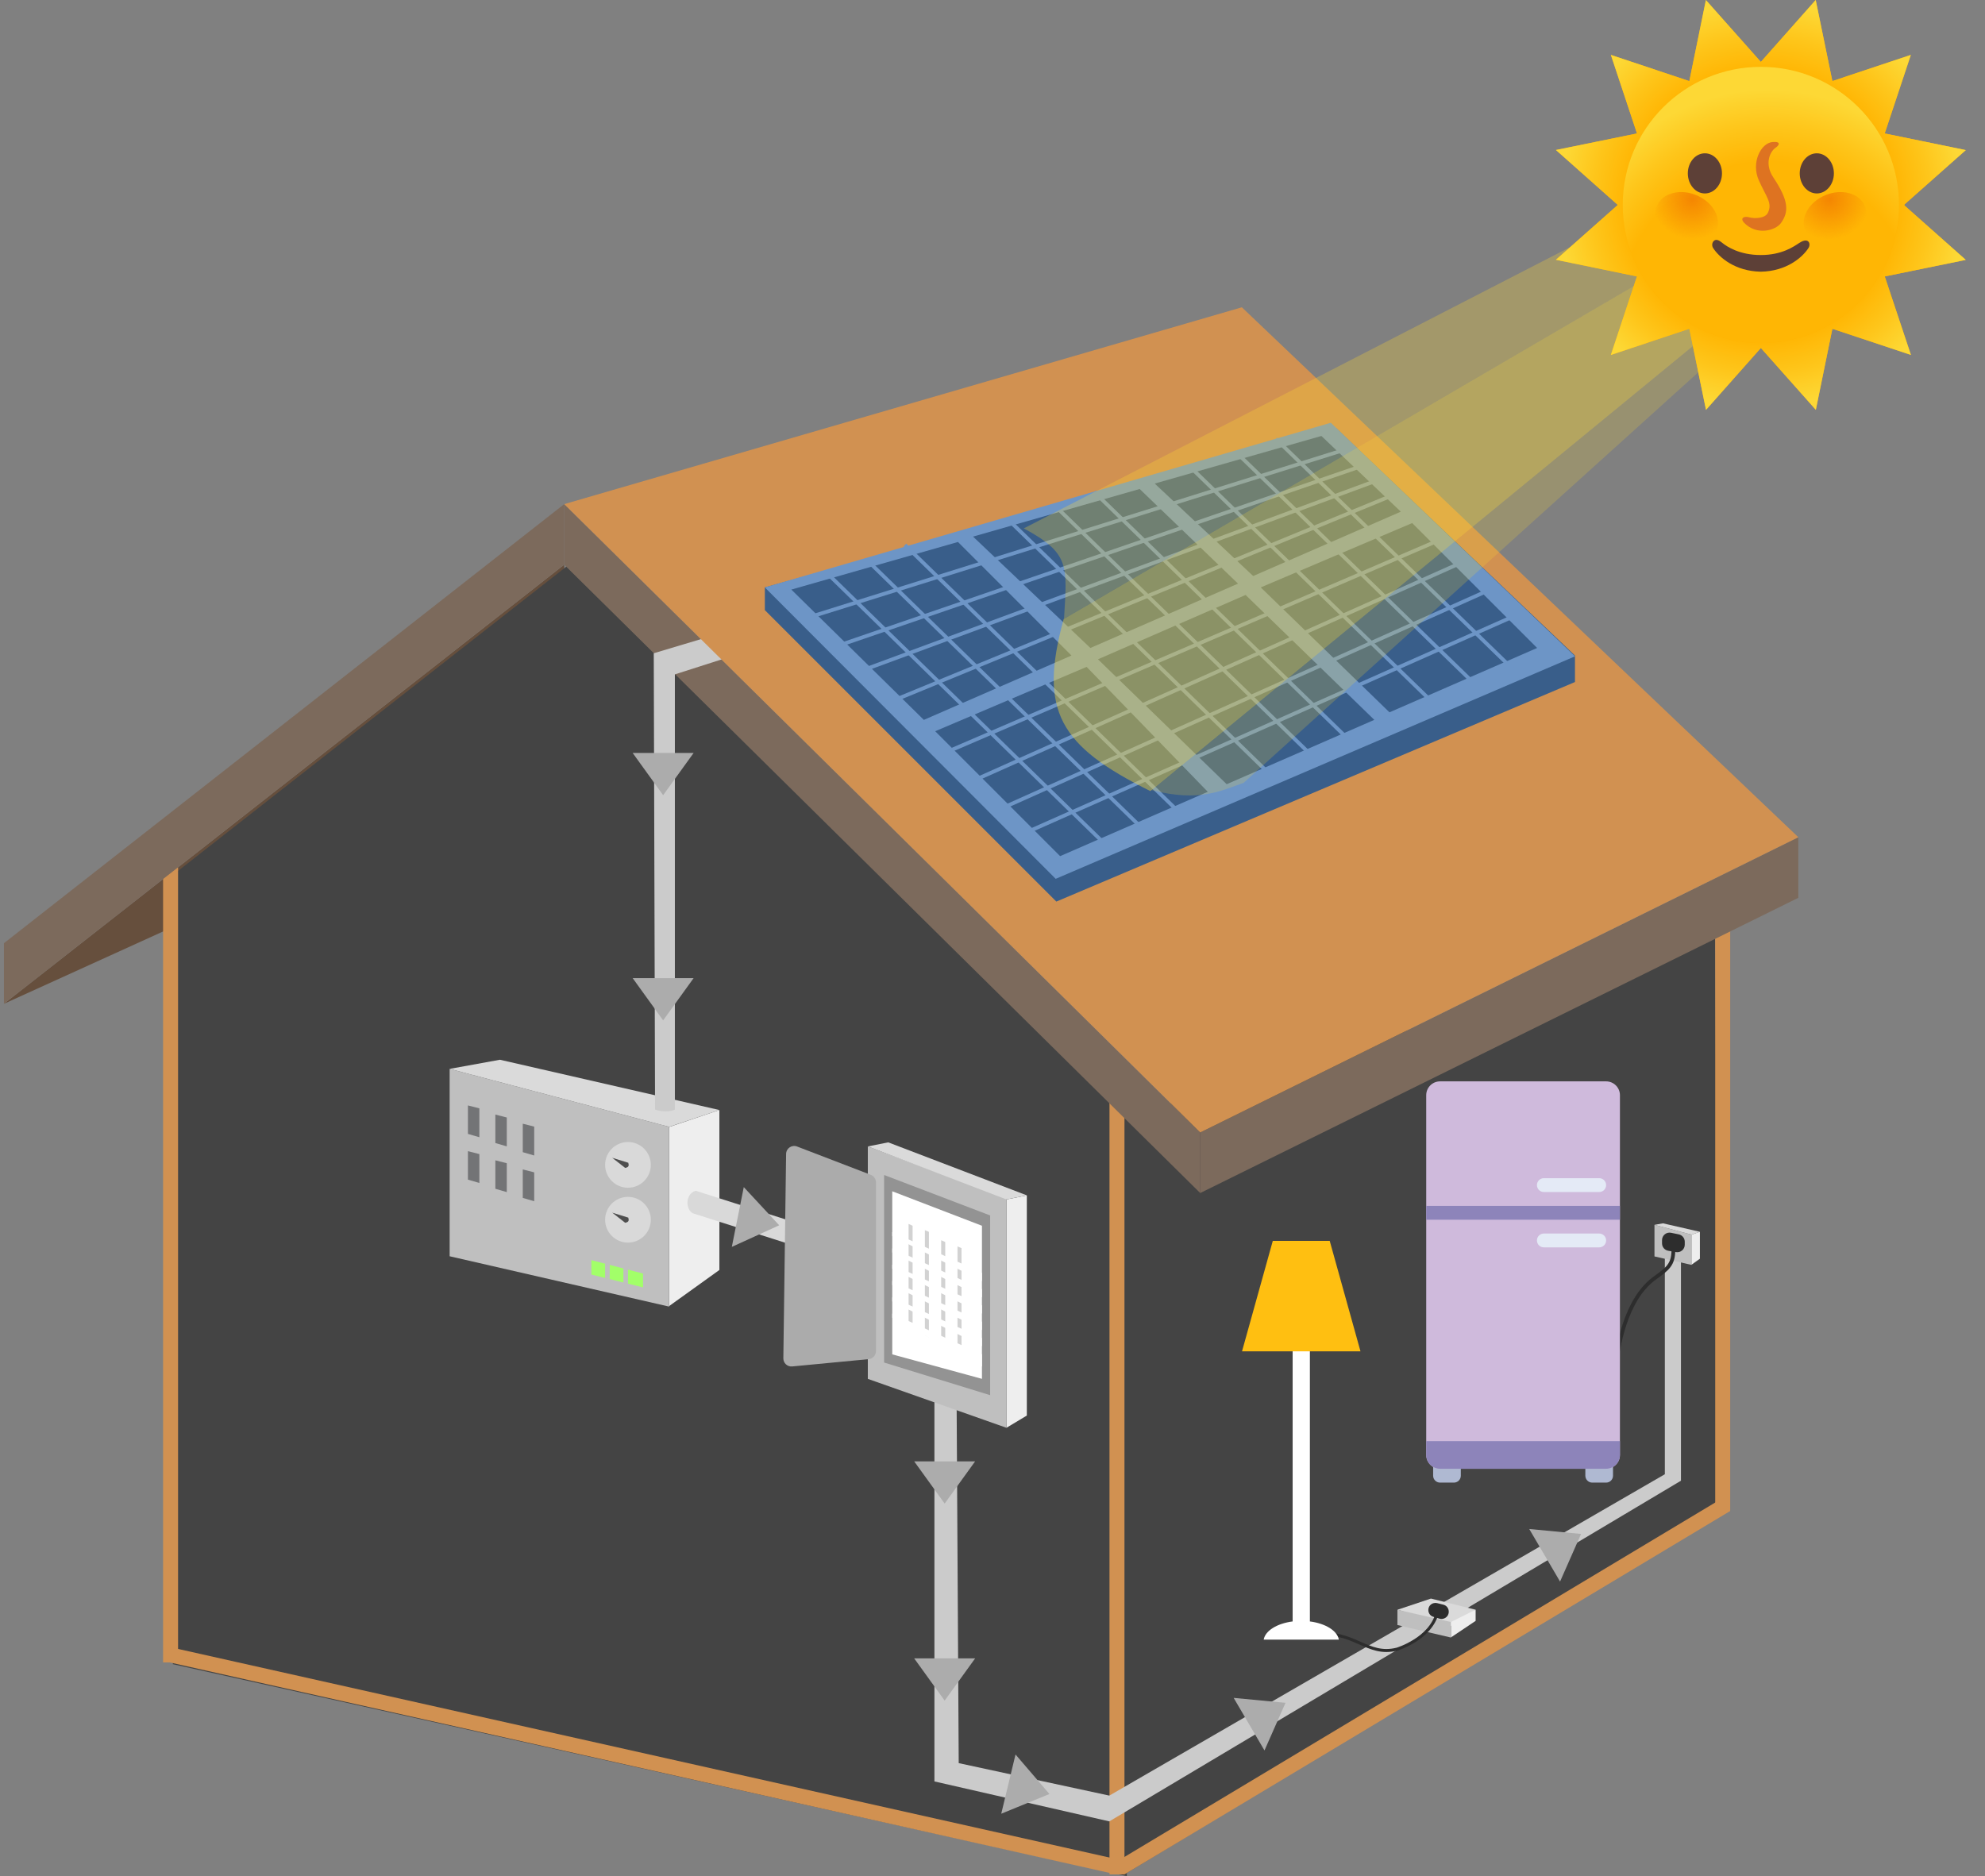 <svg width="402" height="380" viewBox="0 0 402 380" fill="none" xmlns="http://www.w3.org/2000/svg">
<rect x="0" y="0" width="402" height="380" fill="#808080" stroke="none"/>
<path d="M114.266 114.379V126.646L34.532 187.979L0.799 203.312L114.266 114.379Z" fill="#664F3D"/>
<path d="M35.004 177.222L114.737 114.732L228.204 226.666V379.999L35.004 337.066V177.222Z" fill="#444444"/>
<path d="M227.727 226.308L347.327 189.508L348.093 306.808L227.727 379.641V226.308Z" fill="#444444"/>
<line x1="226.209" y1="379.645" x2="226.209" y2="221.711" stroke="#D19151" stroke-width="3.034"/>
<line x1="34.545" y1="336.707" x2="34.545" y2="175.707" stroke="#D19151" stroke-width="3.034"/>
<line x1="348.881" y1="306.041" x2="348.881" y2="183.374" stroke="#D19151" stroke-width="3.034"/>
<line x1="226.946" y1="378.344" x2="349.613" y2="304.743" stroke="#D19151" stroke-width="3.034"/>
<line x1="225.864" y1="378.051" x2="34.197" y2="335.117" stroke="#D19151" stroke-width="3.034"/>
<path d="M114.266 102.104V114.37L243.066 241.637V229.37L114.266 102.104Z" fill="#7C6A5C"/>
<path d="M114.266 102.104V114.37L0.799 203.304V191.037L114.266 102.104Z" fill="#7C6A5C"/>
<path d="M224.66 368.908L189.238 360.815L189.238 274.385L193.683 275.069L194.158 357.109L224.66 363.686L337.163 298.597L337.163 251.608L340.427 251.608L340.427 299.908L224.66 368.908Z" fill="#CBCBCB"/>
<path d="M135.504 228.259L145.689 224.828V257.225L135.504 264.541V228.259Z" fill="#EEEEEE"/>
<path d="M91.062 216.492L135.508 228.233V264.642L91.062 254.447V216.492Z" fill="#BFBFBF"/>
<path d="M94.766 223.898L97.081 224.489V230.34L94.766 229.664V223.898Z" fill="#737476"/>
<path d="M100.32 225.748L102.635 226.339V232.189L100.32 231.513V225.748Z" fill="#737476"/>
<path d="M94.766 233.162L97.081 233.753V239.603L94.766 238.928V233.162Z" fill="#737476"/>
<path d="M100.32 235.012L102.635 235.603V241.453L100.32 240.777V235.012Z" fill="#737476"/>
<path d="M105.871 227.598L108.186 228.188V234.039L105.871 233.363V227.598Z" fill="#737476"/>
<path d="M105.871 236.861L108.186 237.452V243.303L105.871 242.627V236.861Z" fill="#737476"/>
<path d="M119.766 255.232L130.223 257.95V260.75L119.766 258.152V255.232Z" fill="#A2FF69"/>
<path d="M122.547 255.953H123.493L123.473 259.085L122.547 258.873V255.953Z" fill="#BFBFBF"/>
<path d="M126.25 256.307H127.196L127.176 260.365L126.25 260.152V256.307Z" fill="#BFBFBF"/>
<path d="M91.062 216.494L135.508 228.235L145.694 224.828L101.248 214.643L91.062 216.494Z" fill="#DADADA"/>
<circle cx="127.177" cy="235.936" r="4.63" fill="#D9D9D9"/>
<path d="M124.007 234.507L127.242 235.511C127.411 236.114 127.339 236.408 126.611 236.552L123.98 234.496L124.007 234.507Z" fill="#4E4E4E"/>
<circle cx="127.177" cy="247.05" r="4.63" fill="#D9D9D9"/>
<path d="M124.007 245.621L127.242 246.624C127.411 247.228 127.339 247.521 126.611 247.665L123.98 245.609L124.007 245.621Z" fill="#4E4E4E"/>
<path d="M132.662 224.724L132.398 132.314L156.429 125.109L160.429 128.988L136.674 136.59V224.724C135.793 225.292 133.487 225.121 132.662 224.724Z" fill="#CBCBCB"/>
<path d="M140.885 241.174L176.448 252.525L175.864 257.088L140.302 245.737C138.821 244.953 138.742 241.821 140.885 241.174Z" fill="#D9D9D9"/>
<path d="M203.824 242.943L207.953 242.117V286.712L203.824 289.189V242.943Z" fill="#EEEEEE"/>
<path d="M175.75 232.207L203.828 242.678V289.189L175.75 279.279V232.207Z" fill="#BFBFBF"/>
<path d="M179.051 237.986L200.522 246.181V282.581L179.051 275.974V237.986Z" fill="#939393"/>
<path d="M180.699 241.287L198.867 248.268V279.275L180.699 274.32V241.287Z" fill="white"/>
<path d="M159.201 233.719C159.217 232.582 160.36 231.808 161.422 232.216L176.353 237.953C176.984 238.196 177.401 238.802 177.401 239.478V273.658C177.401 274.5 176.761 275.205 175.922 275.285L160.431 276.764C159.463 276.857 158.629 276.088 158.642 275.115L159.201 233.719Z" fill="#ABABAB"/>
<path d="M184.004 247.898L184.821 248.266V268.928L184.004 268.507V247.898Z" fill="#D2D2D2"/>
<path d="M187.309 249.16L188.126 249.505V270.858L187.309 270.439V249.16Z" fill="#D2D2D2"/>
<path d="M190.609 251.197L191.427 251.565V272.227L190.609 271.806V251.197Z" fill="#D2D2D2"/>
<path d="M193.91 252.457L194.728 252.801V274.155L193.91 273.736V252.457Z" fill="#D2D2D2"/>
<path d="M175.75 232.201L203.828 242.937L207.957 242.111L179.879 231.375L175.75 232.201Z" fill="#DADADA"/>
<path d="M180.699 249.545L198.867 257.803V259.455L180.699 250.371V249.545Z" fill="white"/>
<path d="M180.699 252.855L198.867 261.114V262.765L180.699 253.681V252.855Z" fill="white"/>
<path d="M180.699 256.15L198.867 264.409V266.06L180.699 256.976V256.15Z" fill="white"/>
<path d="M180.699 259.455L198.867 267.713V269.365L180.699 260.281V259.455Z" fill="white"/>
<path d="M180.699 262.764L198.867 271.022V272.674L180.699 263.589V262.764Z" fill="white"/>
<path d="M180.699 266.066L198.867 274.325V276.802L180.699 266.892V266.066Z" fill="white"/>
<path d="M342.547 250.066L344.262 249.488V254.944L342.547 256.176V250.066Z" fill="#EEEEEE"/>
<path d="M335.062 248.086L342.547 250.063V256.194L335.062 254.478V248.086Z" fill="#BFBFBF"/>
<path d="M335.062 248.087L342.547 250.064L344.263 249.491L336.778 247.775L335.062 248.087Z" fill="#DADADA"/>
<path d="M338.89 253.136C338.894 256.204 337.671 257.003 335.059 258.91C329.172 263.206 327.528 273.053 327.189 277.459" stroke="#2D2D2D" stroke-width="0.759"/>
<path d="M336.594 251.175C336.594 250.214 337.477 249.495 338.418 249.69L339.984 250.013C340.688 250.159 341.194 250.779 341.194 251.499V252.11C341.194 253.052 340.345 253.766 339.418 253.605L337.852 253.334C337.125 253.209 336.594 252.578 336.594 251.839V251.175Z" fill="#2D2D2D"/>
<path d="M283.004 326.04L294.316 329.433L298.841 326.04L289.791 323.777L283.004 326.04Z" fill="#DADADA"/>
<path d="M290.359 324.703C288.938 325.058 288.892 327.06 290.294 327.48L291.509 327.845C291.867 327.952 292.254 327.919 292.589 327.751C293.81 327.141 293.612 325.341 292.288 325.01L291.058 324.703C290.828 324.645 290.588 324.645 290.359 324.703Z" fill="#2D2D2D"/>
<path d="M293.832 328.528L298.843 326.037V328.299L293.832 331.654V328.528Z" fill="#EEEEEE"/>
<path d="M283.004 326.037L293.826 328.528L293.826 331.669L283.004 329.14V326.037Z" fill="#BFBFBF"/>
<path d="M291.081 326.634C289.706 332.001 282.923 334.021 282.923 334.021C276.79 335.555 274.489 330.185 266.056 330.951" stroke="#2D2D2D" stroke-width="0.607"/>
<path d="M294.442 300.293H291.639C290.866 300.293 290.238 299.666 290.238 298.892V296.09H295.843V298.892C295.843 299.666 295.216 300.293 294.442 300.293Z" fill="#AFB9D2"/>
<path d="M325.266 300.293H322.464C321.69 300.293 321.062 299.666 321.062 298.892V296.09H326.667V298.892C326.667 299.666 326.04 300.293 325.266 300.293Z" fill="#AFB9D2"/>
<path d="M325.266 297.488H291.638C290.09 297.488 288.836 296.233 288.836 294.686V221.826C288.836 220.278 290.09 219.023 291.638 219.023H325.266C326.814 219.023 328.068 220.278 328.068 221.826V294.686C328.068 296.233 326.814 297.488 325.266 297.488Z" fill="#CFBADC"/>
<path d="M328.068 244.246H288.836V247.048H328.068V244.246Z" fill="#8D84BA"/>
<path d="M323.868 241.435H312.659C311.885 241.435 311.258 240.808 311.258 240.034C311.258 239.26 311.885 238.633 312.659 238.633H323.868C324.642 238.633 325.27 239.26 325.27 240.034C325.27 240.808 324.642 241.435 323.868 241.435Z" fill="#E4EAF6"/>
<path d="M312.659 249.844H323.868C324.642 249.844 325.27 250.471 325.27 251.245C325.27 252.019 324.642 252.646 323.868 252.646H312.659C311.885 252.646 311.258 252.019 311.258 251.245C311.258 250.471 311.885 249.844 312.659 249.844Z" fill="#E4EAF6"/>
<path d="M288.836 294.685C288.836 296.233 290.091 297.487 291.638 297.487H325.266C326.813 297.487 328.068 296.233 328.068 294.685V291.883H288.836V294.685Z" fill="#8D84BA"/>
<path d="M134.299 161.059L128.128 152.507L140.471 152.507L134.299 161.059Z" fill="#ACACAC"/>
<path d="M134.299 206.666L128.128 198.114L140.471 198.114L134.299 206.666Z" fill="#ACACAC"/>
<path d="M191.311 304.539L185.139 295.987L197.483 295.987L191.311 304.539Z" fill="#ACACAC"/>
<path d="M157.805 248.172L148.208 252.545L150.63 240.442L157.805 248.172Z" fill="#ACACAC"/>
<path d="M191.311 344.445L185.139 335.894L197.483 335.894L191.311 344.445Z" fill="#ACACAC"/>
<path d="M212.53 363.362L202.77 367.358L205.662 355.358L212.53 363.362Z" fill="#ACACAC"/>
<path d="M260.338 344.894L256.082 354.543L249.84 343.895L260.338 344.894Z" fill="#ACACAC"/>
<path d="M320.198 310.687L315.941 320.336L309.699 309.688L320.198 310.687Z" fill="#ACACAC"/>
<path d="M265.277 328.411V269.639H261.785V328.411C258.633 328.816 256.229 330.288 255.922 332.097H271.14C270.832 330.288 268.429 328.816 265.277 328.411Z" fill="white"/>
<path d="M269.292 251.328H263.529H257.765L251.531 273.707H263.529H275.526L269.292 251.328Z" fill="#FFBF11"/>
<path d="M243.062 241.643L364.196 181.843V169.576L243.062 229.376V241.643Z" fill="#7C6A5C"/>
<path d="M114.266 102.107L251.499 62.24L364.199 169.574L243.066 229.374L114.266 102.107Z" fill="#D19151"/>
<path d="M154.895 123.573V118.973L270.661 86.773L318.961 132.774V138.14L213.928 182.607L154.895 123.573Z" fill="#395E8A"/>
<path d="M154.891 118.973L269.516 85.625L318.973 132.93L213.795 178.002L154.891 118.973Z" fill="#6D95C6"/>
<path d="M160.262 119.415L194.008 109.773L216.995 132.773L187.095 145.807L160.262 119.415Z" fill="#395E8A"/>
<path d="M197.059 108.685L230.805 99.043L250.725 118.21L220.825 131.243L197.059 108.685Z" fill="#395E8A"/>
<path d="M233.859 97.945L267.606 88.303L283.693 103.636L253.793 116.669L233.859 97.945Z" fill="#395E8A"/>
<path d="M189.395 148.106L220.061 135.072L244.595 160.372L214.695 173.406L189.395 148.106Z" fill="#395E8A"/>
<path d="M222.359 133.535L252.259 120.502L278.326 145.802L248.426 158.835L222.359 133.535Z" fill="#395E8A"/>
<path d="M255.328 118.975L285.995 105.941L311.295 131.241L281.395 144.275L255.328 118.975Z" fill="#395E8A"/>
<path d="M241.526 95.05L290.482 142.614" stroke="#6D95C6" stroke-width="0.759"/>
<path d="M250.726 91.982L299.663 139.528" stroke="#6D95C6" stroke-width="0.759"/>
<path d="M258.394 88.911L307.32 136.446" stroke="#6D95C6" stroke-width="0.759"/>
<path d="M164.75 124.736L271.426 91.371" stroke="#6D95C6" stroke-width="0.759"/>
<path d="M167.933 116.515L224.938 172.099" stroke="#6D95C6" stroke-width="0.759"/>
<path d="M175.597 113.449L232.602 169.033" stroke="#6D95C6" stroke-width="0.759"/>
<path d="M183.265 110.382L240.27 165.966" stroke="#6D95C6" stroke-width="0.759"/>
<path d="M204.729 105.781L257.51 157.155" stroke="#6D95C6" stroke-width="0.759"/>
<path d="M213.925 102.71L266.123 153.504" stroke="#6D95C6" stroke-width="0.759"/>
<path d="M221.597 99.652L273.891 150.542" stroke="#6D95C6" stroke-width="0.759"/>
<line x1="169.338" y1="130.915" x2="276.671" y2="94.085" stroke="#6D95C6" stroke-width="0.759"/>
<path d="M175.461 135.48L278.326 97.507" stroke="#6D95C6" stroke-width="0.759"/>
<path d="M181.582 141.619L281.399 100.572" stroke="#6D95C6" stroke-width="0.759"/>
<path d="M191.694 152.335L290.597 109.772" stroke="#6D95C6" stroke-width="0.759"/>
<path d="M196.046 158.59L295.04 114.368" stroke="#6D95C6" stroke-width="0.759"/>
<path d="M202.579 163.843L302.784 118.973" stroke="#6D95C6" stroke-width="0.759"/>
<path d="M206.471 169.211L305.926 125.103" stroke="#6D95C6" stroke-width="0.759"/>
<path d="M207.336 107.021L362.967 26.881L376.681 31.198L215.487 125.332C216.09 114.655 216.795 112.113 207.336 107.021Z" fill="#FDD835" fill-opacity="0.28"/>
<path d="M215.419 125.381L375.735 31.735L386.695 34.139L232.959 160.228C214.601 151.092 210.272 144.018 215.419 125.381Z" fill="#FDD835" fill-opacity="0.42"/>
<path d="M233.156 160.004L386.35 34.448L388.687 34.998L251.85 158.566C247.584 159.996 243.021 162.606 233.156 160.004Z" fill="#FDD835" fill-opacity="0.2"/>
<path d="M398.107 52.636L385.661 41.593L385.701 41.396L398.113 30.4L381.754 27.046L381.708 26.967L386.979 11.121L371.153 16.405L371.074 16.353L367.714 0L356.612 12.538H356.599L345.477 0.007L342.13 16.399L342.091 16.419L326.232 11.121L331.503 26.967C331.477 26.993 331.457 27.026 331.431 27.053L315.104 30.38L327.622 41.495L327.616 41.528L315.098 52.616L331.497 55.983L331.51 56.009L326.226 71.894L342.071 66.604L342.137 66.656L345.497 83.016L356.592 70.491H356.625L367.74 83.009L371.081 66.63L371.127 66.604L386.999 71.888L381.715 56.055L381.761 55.976L398.107 52.636Z" fill="#FFB300"/>
<path d="M398.107 52.636L385.661 41.593L385.701 41.396L398.113 30.4L381.754 27.046L381.708 26.967L386.979 11.121L371.153 16.405L371.074 16.353L367.714 0L356.612 12.538H356.599L345.477 0.007L342.13 16.399L342.091 16.419L326.232 11.121L331.503 26.967C331.477 26.993 331.457 27.026 331.431 27.053L315.104 30.38L327.622 41.495L327.616 41.528L315.098 52.616L331.497 55.983L331.51 56.009L326.226 71.894L342.071 66.604L342.137 66.656L345.497 83.016L356.592 70.491H356.625L367.74 83.009L371.081 66.63L371.127 66.604L386.999 71.888L381.715 56.055L381.761 55.976L398.107 52.636Z" fill="url(#paint0_radial_94_3486)"/>
<path d="M356.608 69.485C372.058 69.485 384.583 56.96 384.583 41.51C384.583 26.06 372.058 13.535 356.608 13.535C341.158 13.535 328.633 26.06 328.633 41.51C328.633 56.96 341.158 69.485 356.608 69.485Z" fill="#FFB300"/>
<path d="M356.608 69.485C372.058 69.485 384.583 56.96 384.583 41.51C384.583 26.06 372.058 13.535 356.608 13.535C341.158 13.535 328.633 26.06 328.633 41.51C328.633 56.96 341.158 69.485 356.608 69.485Z" fill="url(#paint1_radial_94_3486)"/>
<path d="M345.275 39.181C347.186 39.181 348.734 37.361 348.734 35.116C348.734 32.871 347.186 31.051 345.275 31.051C343.365 31.051 341.816 32.871 341.816 35.116C341.816 37.361 343.365 39.181 345.275 39.181Z" fill="#5D4037"/>
<path d="M367.939 39.181C369.85 39.181 371.398 37.361 371.398 35.116C371.398 32.871 369.85 31.051 367.939 31.051C366.029 31.051 364.48 32.871 364.48 35.116C364.48 37.361 366.029 39.181 367.939 39.181Z" fill="#5D4037"/>
<path d="M364.39 49.205C363.269 49.936 360.891 51.655 356.602 51.655C352.313 51.655 349.75 49.982 348.702 49.119C348.221 48.717 347.608 48.394 347.16 48.73C346.712 49.066 346.627 49.751 346.943 50.239C348.155 52.117 351.364 54.937 356.595 55.029C361.827 54.937 365.035 52.117 366.247 50.239C366.511 49.83 366.537 49.244 366.228 48.928C365.826 48.506 365.075 48.757 364.39 49.205Z" fill="#5D4037"/>
<path d="M353.244 45.148C352.328 44.212 353.171 43.718 354.179 44.001C355.451 44.357 357.48 44.186 358.007 43.145C359.009 41.142 357.757 40.009 356.202 36.543C354.581 32.919 356.617 28.973 358.969 28.768C360.854 28.61 360.228 29.506 359.635 29.889C358.482 30.64 357.263 33.137 359.127 35.93C362.303 40.681 362.303 42.927 360.663 45.194C359.602 46.656 355.82 47.79 353.244 45.148Z" fill="#DE7321"/>
<path opacity="0.65" d="M347.632 46.714C346.558 49.303 342.987 50.285 339.647 48.907C336.313 47.531 334.475 44.309 335.549 41.719C336.623 39.13 340.194 38.148 343.534 39.525C346.868 40.902 348.706 44.124 347.632 46.714Z" fill="url(#paint2_radial_94_3486)"/>
<path opacity="0.65" d="M365.58 46.714C366.654 49.303 370.225 50.285 373.565 48.907C376.899 47.531 378.737 44.309 377.663 41.719C376.589 39.13 373.018 38.148 369.678 39.525C366.344 40.902 364.506 44.124 365.58 46.714Z" fill="url(#paint3_radial_94_3486)"/>
<defs>
<radialGradient id="paint0_radial_94_3486" cx="0" cy="0" r="1" gradientUnits="userSpaceOnUse" gradientTransform="translate(356.606 41.508) scale(49.731)">
<stop offset="0.556" stop-color="#FFB604"/>
<stop offset="0.691" stop-color="#FEC61B"/>
<stop offset="0.822" stop-color="#FDD835"/>
</radialGradient>
<radialGradient id="paint1_radial_94_3486" cx="0" cy="0" r="1" gradientUnits="userSpaceOnUse" gradientTransform="translate(358.022 65.836) scale(43.86 47.702)">
<stop offset="0.694" stop-color="#FFB604"/>
<stop offset="0.849" stop-color="#FEC61B"/>
<stop offset="1" stop-color="#FDD835"/>
</radialGradient>
<radialGradient id="paint2_radial_94_3486" cx="0" cy="0" r="1" gradientUnits="userSpaceOnUse" gradientTransform="translate(342.692 40.331) rotate(-156.799) scale(8.288 8.176)">
<stop stop-color="#EF6C00"/>
<stop offset="1" stop-color="#EF6C00" stop-opacity="0"/>
</radialGradient>
<radialGradient id="paint3_radial_94_3486" cx="0" cy="0" r="1" gradientUnits="userSpaceOnUse" gradientTransform="translate(370.515 40.373) rotate(-23.201) scale(8.288 8.176)">
<stop stop-color="#EF6C00"/>
<stop offset="1" stop-color="#EF6C00" stop-opacity="0"/>
</radialGradient>
</defs>
</svg>
